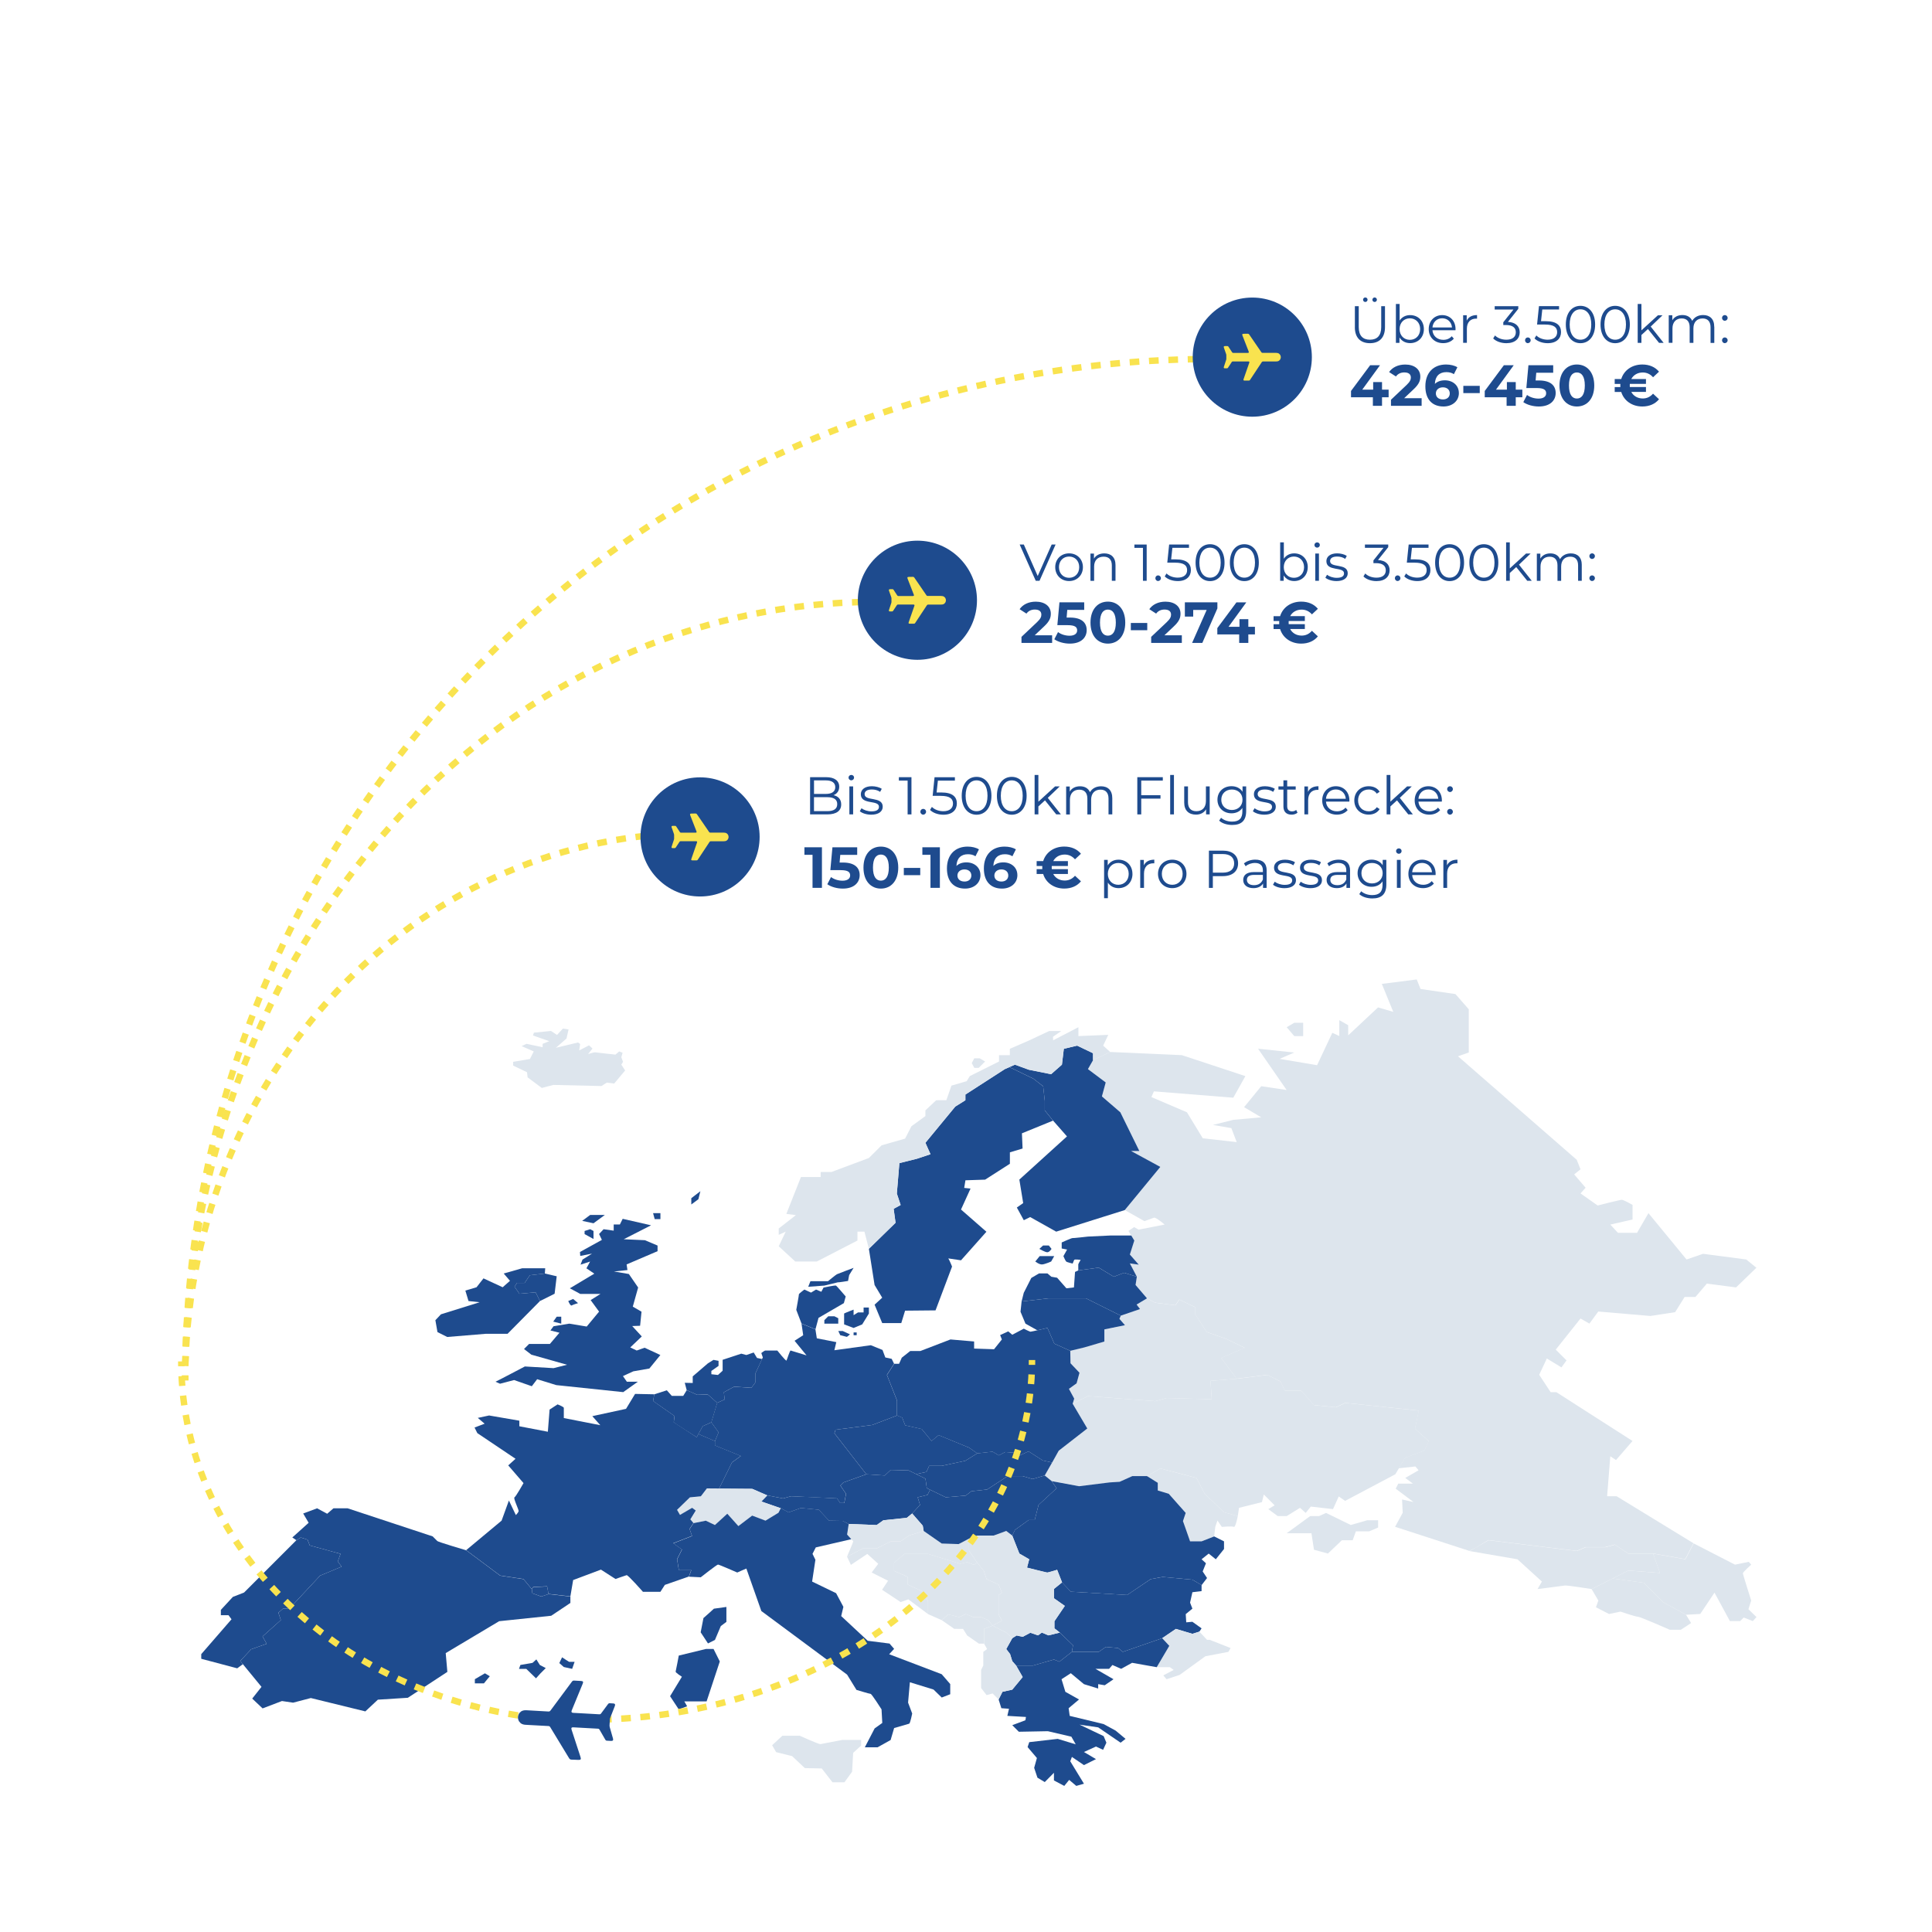 <?xml version="1.0" encoding="UTF-8"?>
<svg xmlns="http://www.w3.org/2000/svg" id="Layer_1" viewBox="0 0 600 600">
  <polygon points="384.07 428.19 393.61 427 397.7 429.05 399.07 431.94 404.18 431.94 408.1 436.37 414.92 437.06 417.82 435.69 440.66 438.08 439.46 443.7 443.72 447.56 442.36 450.52 436.39 452.74 433.33 457.85 417.73 466.11 415.76 464.73 413.98 468.67 407.08 467.88 405.5 469.85 403.73 468.27 399.59 470.84 396.83 470.84 393.87 468.67 395.84 467.49 392.49 464.13 391.9 466.5 384.8 468.27 384.4 470.84 380.15 469.66 374.15 463.94 371.59 459.01 367.25 457.82 360.35 456.05 356.21 458.42 351.67 458.42 347.73 460.19 344.57 460.39 335.11 461.57 326.63 459.99 324.46 458.22 328.8 450.53 337.67 443.63 333.14 435.94 337.87 433.57 358.77 435.15 362.32 434.16 370.01 434.36 376.32 434.56 375.93 428.84 384.07 428.19" fill="#dde5ed"></polygon>
  <polygon points="406.88 470.84 409.64 470.84 411.81 469.85 419.5 473.6 424.63 472.12 427.98 472.12 427.98 474.39 425.22 475.57 421.08 475.57 420.09 478.33 416.74 478.33 412.4 482.47 408.07 481.29 407.28 476.16 399.59 476.16 406.88 470.84" fill="#dde5ed"></polygon>
  <path d="m361.73,380.33s-2.76-2.37-3.35-2.17-2.96,1.08-2.96,1.08l-6.11-3.44,11.04-13.41-9.07-4.93h2.56l-5.92-12.03-5.72-4.93,1.18-4.34-5.52-4.14,1.58-2.76,5.32-2.56,22.28.99,19.72,6.51-3.75,6.7-24.65-1.97-.79,1.77,11.04,4.73,4.93,8.08,10.53,1.18-1.66-4.34-5.72-.99,6.31-1.58,8.68-.79-5.32-3.15,5.32-6.51,7.89,1.18-8.87-12.82,11.24,1.18-4.54,1.97,11.63,1.97,4.73-10.06,2.17.99v-4.93l2.76,1.58v3.15l9.27-8.68,4.73,1.38-3.55-8.68,10.84-1.38,1.18,2.96,10.84,1.58,4.14,4.73v13.41l-3.35,1.18,36.87,32.14,1.18,2.96-1.97,1.58,3.55,4.14-1.58,1.77,5.32,3.75s6.9-1.77,7.49-1.77,3.35,1.58,3.35,1.58v4.54l-6.9,1.58,2.37,2.56h5.92l3.55-6.11,11.83,14.39,5.13-1.77,13.41,1.77,3.15,2.56-6.31,6.11-9.07-1.18-3.55,4.14h-3.35l-2.96,4.73-7.69,1.18-16.17-1.38-2.76,3.75-2.76-1.58-7.69,9.66,3.35,3.35-1.58,2.17-4.54-2.76-2.37,5.06,3.55,5.39h1.77l10.45,6.7,13.21,8.46-5.13,5.93-1.77-1.18-.99,12.42h2.96l23.86,14.59-2.56,4.93-10.06-1.77h-7.69l-4.14-2.76-2.96.79h-6.11l-2.76,1.18-27.41-3.35-3.94,2.37-1.97.99-23.07-7.49,2.37-4.34-.2-4.14,3.55.79-5.52-4.14.79-1.58h4.54l-2.37-1.77,4.14-2.37-.99-1.18-5.19.56,1.97-3.28,5.97-2.22,1.36-2.96-4.26-3.85,1.19-5.62-22.84-2.39-2.9,1.36-6.82-.68-3.92-4.43h-5.11l-1.36-2.9-4.09-2.05-9.54,1.19-4.79-6.45,7.3-3.15-5.72-2.76-6.11-2.17-3.55-5.52v-2.17l-4.93-2.37-1.18,1.77-3.07-.38-3.24-.41-2.56-1.38-3.55-4.14.39-2.56-2.17-4.14,2.76.39-2.76-3.15,1.38-4.34-1.77-2.96,1.77-1.18,1.38.79,8.08-1.58Z" fill="#dde5ed"></path>
  <polygon points="401.95 321.77 404.71 321.77 404.71 319.8 404.71 317.63 401.95 317.63 399.59 319.01 401.95 321.77" fill="#dde5ed"></polygon>
  <polygon points="317.76 373.63 316.57 366.33 331.36 352.92 327.02 347.99 324.46 344.84 324.46 341.88 323.96 337.35 320.91 334.98 313.48 331.39 315.19 330.64 319.53 332.22 326.43 333.6 329.79 330.64 330.38 325.71 334.52 324.73 339.45 327.09 339.45 329.26 337.87 332.02 343.39 336.16 342.21 340.5 347.93 345.43 353.84 357.46 351.28 357.46 360.35 362.39 349.31 375.8 328.01 382.5 319.93 377.97 317.95 378.95 315.79 375.01 317.76 373.63" fill="#1e4b8e"></polygon>
  <path d="m294.49,390.78c.39.59,1.18,2.56,1.18,2.56l-5.13,13.61-9.46.09-1.18,3.86h-5.92l-2.37-5.72,2.37-2.17-2.37-3.94-1.77-11.24,2.15-2.1,6.13-5.98-.59-4.34,2.17-1.18-1.18-3.55.79-9.46,5.52-1.38,4.14-1.38-1.58-3.55,9.27-11.24,3.15-1.97v-1.77l12.23-7.89,1.45-.63,7.43,3.59,3.05,2.37.5,4.54v2.96l2.56,3.15-9.66,3.94.2,4.73-3.94,1.18v3.55l-7.69,4.93-6.11.2-.39,2.37,1.97.2-2.96,6.51,7.89,6.9-7.89,8.87-3.94-.59Z" fill="#1e4b8e"></path>
  <polygon points="248.74 365.54 254.86 365.54 254.86 363.97 258.21 363.97 269.84 359.63 273.79 355.69 281.08 353.61 283.05 349.77 287.39 346.61 287.39 344.84 290.74 341.69 293.9 341.68 295.48 337.15 300.21 335.77 301.19 334.19 310.26 329.66 310.26 327.69 313.62 327.69 313.62 325.71 319.53 323.15 325.84 320.19 329.59 320.19 327.02 321.97 327.06 323.08 334.91 319.01 334.91 321.77 344.18 321.38 342.6 324.73 344.77 326.7 339.45 329.26 339.45 327.09 334.52 324.73 330.38 325.71 329.79 330.64 326.43 333.6 319.53 332.22 315.19 330.64 312.04 332.02 299.81 339.91 299.81 341.69 296.66 343.66 287.39 354.9 288.97 358.45 284.83 359.83 279.31 361.21 278.52 370.67 279.7 374.22 277.53 375.4 278.12 379.74 269.84 387.83 268.46 382.5 266.29 382.5 266.29 385.26 253.67 391.77 246.97 391.77 241.84 387.04 244.01 382.5 241.84 383.49 241.84 381.52 247.17 377.37 244.21 376.98 248.74 365.54" fill="#dde5ed"></polygon>
  <polygon points="302.57 331.63 303.95 331.63 305.93 329.66 304.25 328.67 302.57 328.67 301.79 330.15 302.57 331.63" fill="#dde5ed"></polygon>
  <path d="m359.57,462.88v-2.38l-3.36-2.09,4.14-2.37,11.24,2.96,2.56,4.93,6,5.72,4.26,1.18s-.71,3.62-1.22,3.35c-.51-.27-3.74.01-3.74.01l-1.36-1.98-.68,1.98-.34,2.95-3.91,1.53h-3.57l-1.19-2.52-1.02-3.77.85-2.54-5.27-5.95-3.4-1.02Z" fill="#dde5ed"></path>
  <path d="m315.22,475.11l4.25-3.06h1.87l1.19-4.69,5.61-5.17-1.51-2.21,8.48,1.58,9.46-1.18,3.15-.2,3.94-1.77h4.54l3.36,2.09v2.38l3.4,1.02,5.27,5.95-.85,2.54,2.21,6.29h3.57l3.91-1.53,3.06,1.53v2.38l-2.55,3.19-2.21-1.77-2.21,1.77,1.36,1.23-1.02,2.55,1.36,2.04-1.7,2.21-2.86-1.7-9.21-.85-3.74.68-7.31,4.93-17.5-1.02-2.72-2.89-1.53-3.91s-2.55.85-3.06.85-6.29-1.53-6.29-1.53l.68-2.59-3.06-1.77-2.21-5.59.85-1.77Z" fill="#1e4b8e"></path>
  <polygon points="327.46 505.7 327.46 503.49 330.69 498.73 327.31 496.35 327.31 493.46 329.84 491.42 332.55 494.31 350.05 495.33 357.36 490.41 361.1 489.73 370.31 490.58 373.16 492.27 373.16 494.14 370.31 494.48 369.59 497.71 370.31 499.58 368.24 501.28 368.4 503.83 370.31 503.66 373.16 505.7 372.48 506.72 370.31 507.4 365.18 505.87 360.93 508.76 348.7 513 347.25 511.81 343.43 511.47 341.22 513 332.89 513 333.23 510.96 329.14 507.01 327.46 505.7" fill="#1e4b8e"></polygon>
  <polygon points="359.23 517.76 363.14 511.13 360.93 508.76 365.18 505.87 370.31 507.4 372.48 506.72 374.86 509.27 375.71 509.27 382.17 511.81 381.49 513 374.35 514.36 366.37 520.14 362.29 521.5 361.27 520.31 364.5 518.61 363.31 517.76 359.23 517.76" fill="#dde5ed"></polygon>
  <polygon points="310.13 527.79 311.32 525.41 314.37 524.73 317.6 520.82 315.56 517.25 320.83 517.25 327.31 515.38 328.99 516.06 332.89 513 341.22 513 343.43 511.47 347.25 511.81 348.7 513 360.93 508.76 363.14 511.13 359.23 517.76 351.58 516.4 348.19 518.27 345.47 517.08 344.45 518.27 340.2 518.27 345.81 521.5 343.09 523.37 341.05 523.03 341.05 524.39 336.63 523.03 332.55 519.63 329.67 521.5 330.86 525.41 335.1 527.79 331.87 530.5 332.21 532.88 342.75 535.43 346.49 537.47 349.55 540.02 348.02 541.21 341.05 536.45 335.27 535.6 342.75 539.17 343.6 541.21 342.58 543.42 340.37 542.4 336.63 544.1 340.37 546.31 336.63 548.17 332.89 545.63 332.38 546.98 336.63 553.95 334.25 554.63 332.04 552.76 330.52 554.63 327.31 552.93 327.31 550.55 324.46 553.44 322.19 552.08 321.17 549.02 322.02 545.97 319.13 542.57 319.64 541.04 328.48 540.02 334.08 541.72 332.72 539.34 325.42 537.64 316.41 537.81 314.37 535.77 318.45 534.24 318.62 533.22 312.84 532.88 313.35 530.67 310.98 530.5 310.13 527.79" fill="#1e4b8e"></polygon>
  <polygon points="314.37 508.76 315.73 507.91 317.6 508.33 319.98 507.06 322.36 507.88 323.55 507.01 325.59 507.88 329.14 507.01 333.23 510.96 332.89 513 328.99 516.06 327.31 515.38 320.83 517.25 315.56 517.25 314.37 515.89 313.69 513.68 312.5 512.13 314.37 508.76" fill="#1e4b8e"></polygon>
  <polygon points="304.69 524.22 304.69 521.5 304.69 518.61 305.37 517.25 305.37 513 306.56 512.13 305.62 510.45 305.62 505.87 308.26 504.85 312.5 507.01 314.37 508.76 312.5 512.13 313.69 513.68 314.37 515.89 315.56 517.25 317.6 520.82 314.37 524.73 311.32 525.41 310.13 527.79 308.26 525.92 306.39 526.43 304.69 524.22" fill="#dde5ed"></polygon>
  <polygon points="300.95 477.83 303.5 476.88 308.6 476.88 312.5 475.45 314.37 476.88 316.58 482.47 319.64 484.25 318.96 486.84 325.25 488.37 328.31 487.52 329.84 491.42 327.31 493.46 327.31 496.35 330.69 498.73 327.46 503.49 327.46 505.7 329.14 507.01 325.59 507.88 323.55 507.01 322.36 507.88 319.98 507.06 317.6 508.33 315.73 507.91 314.37 508.76 312.5 507.01 308.26 504.85 311.15 503.32 310.13 501.36 310.13 495.35 311.15 494.65 310.13 492.1 306.39 490.41 305.54 487.86 303.5 485.31 300.95 481.57 300.95 477.83" fill="#dde5ed"></polygon>
  <polygon points="292.46 503.15 294.49 501.36 297.89 502.21 299.93 501.27 302.31 502.21 304.69 502.21 306.9 503.15 308.26 504.85 305.62 505.87 305.62 510.45 304.01 510.45 300.36 507.91 299.08 505.87 296.36 505.86 292.46 503.15" fill="#dde5ed"></polygon>
  <path d="m288.21,501.27v-3.9l-1.19-2.89-5.1-2.38v-2.38l-4.25-1.87v-2.55l3.23-2.72h7.31l10.02,3.06,2.12-.51,2.12.85,1.02-.68,2.04,2.55.85,2.55,3.74,1.7,1.02,2.55-1.02.7v6.02l1.02,1.95-2.89,1.53-1.36-1.7-2.21-.94h-2.38l-2.38-.94-2.04.94-3.4-.84-2.04,1.78-4.25-1.88Z" fill="#dde5ed"></path>
  <polygon points="264.25 485.99 263.06 483.44 267.99 480.89 272.24 480.89 274.28 479.87 276.65 478.68 279.71 478.68 282.26 476.88 286.85 475.45 292.46 479.36 297.72 479.53 300.95 477.83 300.95 481.57 303.5 485.31 302.48 485.99 300.36 485.14 298.23 485.65 288.21 482.59 280.9 482.59 277.67 485.31 277.67 487.86 281.92 489.73 281.92 492.1 287.02 494.48 288.21 497.37 288.21 501.27 282.09 496.69 279.71 497.54 273.94 493.72 275.8 490.92 270.71 488.36 272.75 485.65 269.35 482.59 264.25 485.99" fill="#dde5ed"></polygon>
  <polygon points="332.38 419.51 335.58 418.74 337.37 418.28 342.97 416.63 342.97 412.86 349.37 411.55 347.65 409.58 348.07 408.59 354.05 406.54 352.98 405.14 356.21 403.21 358.77 404.59 365.08 405.37 366.26 403.6 371.19 405.97 371.19 408.13 374.74 413.66 380.85 415.82 386.57 418.59 379.28 421.74 384.07 428.19 375.93 428.84 376.32 434.56 362.32 434.16 358.77 435.15 337.87 433.57 333.14 435.94 333.61 434.36 331.97 431.33 334.35 429.6 335.25 426.32 332.46 423.36 332.38 419.51" fill="#dde5ed"></polygon>
  <path d="m332.99,384.5c.2.07,4.88-.47,4.88-.47l6.9-.33h6.56l.94,1.56-1.38,4.34,2.76,3.15-2.76-.39,2.17,4.14-3.95-1.23-3.21,1.23-4.68-2.83-6.35.87v-1.87c0-.2.74-1.4.74-1.4,0,0-1.87-.27-2.01,0s-.47,1.14-.47,1.14c0,0-1.74-.39-2.01-.63-.27-.24-.87-1.67-.87-1.67l1.14-2.05-1.67-.33v-1.87s3.08-1.4,3.28-1.34Z" fill="#1e4b8e"></path>
  <polygon points="317.27 404.17 317.94 401.49 320.28 396.88 322.68 395.47 325.29 395.47 326.5 396.5 328.3 396.81 331.18 400.09 333.52 399.82 333.86 395.01 334.86 394.54 341.21 393.67 345.9 396.5 349.11 395.27 353.05 396.5 352.66 399.06 356.21 403.21 352.98 405.14 354.05 406.54 348.07 408.59 337.27 403.21 325.69 403.21 317.27 404.17" fill="#1e4b8e"></polygon>
  <polygon points="322.15 413.13 318.47 411.07 316.93 407.38 317.27 404.17 325.69 403.21 337.27 403.21 348.07 408.59 347.65 409.58 349.37 411.55 342.97 412.86 342.97 416.63 336.81 418.44 332.38 419.51 327.43 417.28 325.29 412.4 322.15 413.13" fill="#1e4b8e"></polygon>
  <path d="m321.52,391.77l1.36-1.67h4.51l-.94,1.67s-1.78.8-2.73.91-2.2-.91-2.2-.91Z" fill="#1e4b8e"></path>
  <path d="m323.94,386.8h1.78l.84,1.05s-.63,1.05-1.31,1.05-2.47-1.05-2.47-1.05l1.15-1.05Z" fill="#1e4b8e"></path>
  <path d="m277.67,423.53h1.55l.84-1.89,2.62-2.07h3.15l9.34-3.59,7.35.63v2.2l6.19.21s2.44-3.04,2.43-3.04-.54-1.36-.54-1.36l2.52-1.15,1.25,1.05,3.58-1.89s1.78.94,2.1.94,5.24-1.17,5.24-1.17l2.14,4.88,4.95,2.23.08,3.86,2.79,2.95-.9,3.28-2.38,1.72,1.64,3.04-.48,1.58,4.54,7.69-8.87,6.9-2.05,3.68-2.92-.65-4.41-2.83-3.61,1.68-1.01-1.26-2.62-.21-1.99,1.05-1.93-1.15-4.76.52-2.55-1.78-9.45-3.88-2.2,1.82-3.04-3.71-5.14-1.15-.94-2.41-1.57-.63v-4.62l-3.15-7.98,2.23-3.47Z" fill="#1e4b8e"></path>
  <polygon points="284.53 457.8 287.72 457.12 288.56 455.23 292.46 455.23 299.79 453.66 303.5 451.35 308.26 450.82 310.19 451.98 312.18 450.93 314.8 451.14 315.82 452.4 319.42 450.72 323.83 453.55 326.75 454.2 324.46 458.22 320.68 459.33 317.6 458.42 312.92 458.42 306.56 462.58 301.68 463.11 299.9 464.47 293.71 465 289.61 463.01 287.83 462.16 287.41 459.22 284.53 457.8" fill="#1e4b8e"></polygon>
  <polygon points="283.28 470.03 285.73 467.37 284.99 465 288.04 464.26 288.84 462.64 293.71 465 299.9 464.47 301.68 463.11 306.56 462.58 312.92 458.42 317.6 458.42 320.68 459.33 324.46 458.22 326.63 459.99 328.14 462.2 322.53 467.37 321.34 472.06 319.47 472.06 315.22 475.11 314.37 476.88 312.5 475.45 308.6 476.88 303.5 476.88 300.95 477.83 297.72 479.53 292.46 479.36 286.85 475.45 286.57 473.81 283.28 470.03" fill="#1e4b8e"></polygon>
  <polygon points="259.5 444.01 270.89 442.54 278.59 439.59 280.17 440.22 281.11 442.64 286.25 443.79 289.3 447.5 291.5 445.68 300.95 449.57 303.5 451.35 299.79 453.66 292.46 455.23 288.56 455.23 287.72 457.12 284.53 457.8 282.2 456.65 276.62 456.5 274.78 458.22 269.05 457.86 259.14 445.12 259.5 444.01" fill="#1e4b8e"></polygon>
  <polygon points="236.43 466.3 238.27 464.4 243.22 465.35 245.66 464.67 253.66 465 259.97 465.35 260.92 466.77 262.21 466.77 262.75 463.92 260.99 461.34 261.94 460.39 269.05 457.86 274.78 458.22 276.62 456.5 282.2 456.65 287.41 459.22 287.83 462.16 288.84 462.64 288.04 464.26 284.99 465 285.73 467.37 283.28 470.03 281.61 471.38 274.35 472.13 272.25 473.62 263.56 473.28 261.66 472.33 257.46 472.26 254.27 468.87 248.71 468.33 244.91 469.69 242.47 468.4 236.43 466.3" fill="#1e4b8e"></polygon>
  <path d="m263.06,476.6c.17-.2.5-3.32.5-3.32l8.68.34,2.1-1.49,7.26-.75,1.68-1.35,3.29,3.78.28,1.64-4.59,1.43-2.55,1.8h-3.06l-4.42,2.21h-4.25l-4.93,2.55,1.15-2.76s.99-2.17.72-2.17-1.88-1.91-1.88-1.91Z" fill="#dde5ed"></path>
  <path d="m248.93,411.07l-1.64-4.28s.86-4.67.82-4.84,1.69-1.47,1.69-1.47l2.07.95,1.56-.95,1.64.69.69-1.3s3.63-.78,3.89-.61c.26.17,2.99,3.37,2.99,3.37l-.57,2.07-7.87,4.58-.95,3.54-4.32-1.78Z" fill="#1e4b8e"></path>
  <path d="m251,399.62l.69-1.73h5.45s2.42-1.99,2.77-2.16c.35-.17,5.19-1.99,5.19-1.99l-1.38,2.25-.35,1.82s-3.15.52-3.2.43l-4.15,1.01-5.01.37Z" fill="#1e4b8e"></path>
  <path d="m256.01,409.99l1.21-1.21h1.91l1.2.61v1.68h-4.32v-1.08Z" fill="#1e4b8e"></path>
  <path d="m262.15,407.92c.69-.35,2.94-1.21,2.94-1.21v1.73l1.38-.86h1.73v-1.52h1.64v1.87l-2.07,3.37-2.68,1.11-2.94-1.11v-3.37Z" fill="#1e4b8e"></path>
  <path d="m260.34,413.36h1.38l2.25,1.04-.95.78-2.07-.52-.61-1.3Z" fill="#1e4b8e"></path>
  <rect x="265.09" y="413.8" width=".96" height=".86" fill="#1e4b8e"></rect>
  <path d="m236.91,421.58l-.48-1.38s.99-.78,1.25-.78h3.72s2.68,3.37,2.85,3.11,1.04-3.2,1.3-3.11c.26.09,4.93,1.51,4.93,1.51l-3.72-4.54,2.68-1.73-.52-3.59,4.32,1.78.43,2.77,6.05,1.19-.6,2.52,11.32-1.56,3.63,1.47.87,2.33,1.98.43.74,1.52-2.23,3.47,3.15,7.98v4.62l-7.7,2.95-11.39,1.47-.37,1.1,9.92,12.74-7.12,2.54-.95.95,1.76,2.58-.54,2.85h-1.29l-.95-1.42-14.31-.68-2.44.68-4.95-.95-4.64-2.02-10.29-.08,3.98-8.11,2.77-2.01-8.04-3.27v-1.35l1.12-2.73-2.25-3.11,1.82-6.05,2.33-1.04-.26-2.25,3.2-1.73,5.36.35,1.21-1.64v-2.77l2.33-5.01Z" fill="#1e4b8e"></path>
  <path d="m213.26,431.73c-.06-.18-.6-2.29-.6-2.29l2.47.06v-2.05l4.7-4.04,1.75-1.09,1.57.3v1.57l-2.23,1.57v1.02l2.05.23,1.45-1.32v-3.39l5.79-1.91,1.57.42,2.29-.78,1.02,1.69,1.59.34-2.11,4.52v2.77l-1.21,1.64-5.36-.35-3.2,1.73.26,2.25-2.33,1.04-2.96-2.61-3.26.12-3.26-1.45Z" fill="#1e4b8e"></path>
  <path d="m203.16,433.03l3.93-1.26,1.55,1.74h3.54l1.09-1.78,3.26,1.45,3.26-.12,2.96,2.61-1.82,6.05-2.68,1.19-1.89,3.44s-7.12-4.51-7.12-4.65.24-1.94.24-1.94l-6.64-4.65.34-2.08Z" fill="#1e4b8e"></path>
  <polygon points="216.89 445.36 218.23 442.91 220.92 441.72 223.17 444.83 222.04 447.56 216.89 445.36" fill="#1e4b8e"></polygon>
  <path d="m210.27,468.94c.11-.04,3.99-3.88,3.99-3.88l3.4-.33,1.87-2.45,14.1.1,4.64,2.02-1.83,1.9,6.04,2.1-.72,1.42-4.03,2.45-4.14-1.57-4.28,3.26-3.44-3.84-3.84,3.51s-2.74-1.35-2.85-1.35-3.81.77-3.81.77l-.95-1.13,1.68-2.74-1.13-.84-3.77,2.2-.91-1.57Z" fill="#dde5ed"></path>
  <path d="m159.34,329.76l5.24-.88,1.18-2.35-3.77-1.65,1.53-.71,5,1.06v-1.06l2.06-.82-5.06-1.77.29-.88,5.3-.53,1.88,1.24,1.82-1.97,1.77.26-.65,2.82-3.29,2.88,6.88-1.65.65.47-.29,2,3.06-1.59,1.06,1-1.35,1.71s1.94-.59,2.18-.53,6.3.71,6.3.71l1.18-1,1.04.43-.39,1.39.53,1.41-.53.88,1.18,1.82-3.41,4.06-2.29-.29-1.65,1.06-14.94-.35-3.59.94-4.41-3.29-.18-1.59-4.3-2.06v-1.18Z" fill="#dde5ed"></path>
  <path d="m153.92,429.09c.44-.17,9.08-4.72,9.08-4.72l8.91.52,4.19-1.05-11.09-3.14-2.27-1.75,1.57-1.57h6.46l2.97-3.49-2.8-.7.96-1.31,4.89-.81,5.42.9,3.84-4.63-2.62-3.58,3.06-1.92h-6.29l-3.23-1.75,7.6-4.54-2.45-1.66,1.14-2.1-2.97.96.61-1.57,2.96-1.85-3.66.71-.09-1.22,6.81-3.76-.87-1.83,1.4-1.48,3.14.44v-1.92h1.92l.87-1.75,8.82,2.01-8.49,4.33,6.57.3,3.93,1.66v1.75l-9.61,4.11.26,1.75-4.19.44,4.63.79,2.88,4.19-1.66,5.94,2.71,1.57-.44,4.37-2.45.09,2.97,3.23-3.58,3.41,2.01.96,2.45-.87,4.89,2.27-3.41,4.19-4.98.87-3.23,1.48,1.22,1.75h3.41l-4.54,3.23-20.79-2.18-5.94-1.83-1.66,2.18-5.5-1.92-4.37,1.14-1.4-.61Z" fill="#1e4b8e"></path>
  <polygon points="161.31 401.78 159.79 399.61 160.55 398.42 162.93 398.42 164.55 396.04 169.21 395.5 172.89 396.36 172.24 401.78 167.69 404.05 166.34 401.34 161.31 401.78" fill="#1e4b8e"></polygon>
  <polygon points="172.89 408.92 174.3 408.92 174.3 411.07 171.81 410.44 172.89 408.92" fill="#1e4b8e"></polygon>
  <path d="m176.47,404.05l1.52-.65,1.53,1.3s-1.53.45-1.96.71c-.43.26-1.08-1.36-1.08-1.36Z" fill="#1e4b8e"></path>
  <polygon points="180.8 379.15 183.29 377.31 187.84 377.31 184.32 379.9 180.8 379.15" fill="#1e4b8e"></polygon>
  <polygon points="181.55 382.29 183.29 381.74 184.32 382.29 184.32 384.78 181.55 383.26 181.55 382.29" fill="#1e4b8e"></polygon>
  <polygon points="214.69 372.11 217.51 369.94 216.89 372.43 214.69 374.06 214.69 372.11" fill="#1e4b8e"></polygon>
  <path d="m202.82,376.76h2.28v1.84h-1.78l-.5-1.84Z" fill="#1e4b8e"></path>
  <polygon points="135.21 410 136.94 408.17 148.96 404.42 145.5 404.05 144.52 400.8 147.99 399.77 150.15 397.01 156.11 399.77 158.38 397.77 156.43 395.5 162.17 393.87 169.32 393.87 169.21 395.5 164.55 396.04 162.93 398.42 160.55 398.42 159.79 399.61 161.31 401.78 166.34 401.34 167.69 404.05 157.62 414.23 150.8 414.23 138.89 415.21 135.86 413.69 135.21 410" fill="#1e4b8e"></polygon>
  <path d="m148.34,440.35l3.56-.76,9.39,1.62v1.73l8.85,1.7.54-6.88,2.48-1.62s1.94.76,1.94,1.08v3.17l11.33,2.22-2.48-2.81,10.47-2.27,2.81-4.64,5.95.12-.34,2.08,6.64,4.65-.24,1.94,7.12,4.65.54-.99,5.15,2.19v1.35l8.04,3.27-2.77,2.01-3.98,8.11-3.81-.03-1.87,2.45-3.4.33-3.99,3.88.91,1.57,3.77-2.2,1.13.84-1.68,2.74.95,1.13-1.2,1.84.76,2.16-5.83,2.27,2.7,1.94-1.51,3.02.54,3.35h3.88l-.76,2.05-7.45,2.59-1.39,2.16h-5.41s-4.64-5.29-5.07-5.18c-.43.11-3.45,1.19-3.45,1.19l-4.53-2.91-8.63,3.24-.86,5.07-6.8-.76-.43-2.37-4.32.22-.43.65-2.59-3.13-7.23-1.08-10.57-7.88,11.01-9.17,2.27-6.26,2.16,4.53s.76-.76.86-1.19-1.73-4.09-1.29-4.31c.43-.22,2.81-4.43,2.81-4.43l-4.75-5.5,2.27-2.05-11.87-7.98-.86-1.73,3.13-1.19-2.16-1.83Z" fill="#1e4b8e"></path>
  <path d="m218.47,502.5c.54-.43,3.24-2.91,3.24-2.91l3.88-.54v4.64l-1.73,1.29-1.83,4.32-2.16,1.08-2.27-3.45.86-4.42Z" fill="#1e4b8e"></path>
  <path d="m210.81,514.15l8.42-2.05h2.37l1.94,3.88-4.1,12.41h-6.91l.86,1.51-2.59.97-2.7-4.1,3.67-6.04s-2.05-1.29-1.94-1.62.97-4.96.97-4.96Z" fill="#1e4b8e"></path>
  <polygon points="147.47 521.49 150.6 519.66 152.11 520.57 150.28 522.79 147.47 522.79 147.47 521.49" fill="#1e4b8e"></polygon>
  <polygon points="161.61 517.07 165.38 516.42 166.57 515.34 167.65 517.07 169.49 518.04 167.87 519.66 166.46 521.22 163.44 518.28 161.18 518.28 161.61 517.07" fill="#1e4b8e"></polygon>
  <path d="m174.56,514.69c.43.32,2.16,1.4,2.16,1.4h1.73l-.76,2.19-2.59-.57-1.4-1.23.86-1.79Z" fill="#1e4b8e"></path>
  <path d="m231.78,487.13c-.34.11-2.82,1.23-2.82,1.23,0,0-5.64-2.47-5.98-2.47s-5.36,3.95-5.36,3.95l-3.67-.18.76-2.05h-3.88l-.54-3.35,1.51-3.02-2.7-1.94,5.83-2.27-.76-2.16,1.2-1.84,3.81-.77,2.85,1.35,3.84-3.51,3.44,3.84,4.28-3.26,4.14,1.57,4.03-2.45.72-1.42,2.44,1.29,3.8-1.36,5.56.54,3.19,3.39,4.21.07,1.9.95-.5,3.32,1.29,1.43-11.02,2.55-1.02,2,.9,1.84-1.02,6.77,7.45,3.61,2.26,4.24-.68,2.87,8.24,7.67,6.77.86,1.43,1.65-1.54,1.67,16.32,6.21,2.64,3.05v3.16l-2.64,1.02-2.55-2.48-7.34-2.26-.56,6.32,1.28,3.39s-.6,3.05-.94,3.16c-.34.11-4.67,1.35-4.67,1.35l-1.09,3.72-4.06,2.26h-3.95l3.05-5.87,2.37-1.69-.23-4.22s-3.05-4.81-3.39-4.81-4.4-1.24-4.4-1.24l-2.91-4.74-26.63-19.75-4.66-13.21Z" fill="#1e4b8e"></path>
  <path d="m242.95,539.05h5.42s5.98,2.71,6.43,2.6,6.77-1.3,6.77-1.3h5.87v1.75l-2.48,2.26-.34,5.87-2.37,3.27h-3.72l-3.33-4.29-5.25-.11-3.95-3.72-4.97-1.24-1.24-2.14,3.16-2.93Z" fill="#dde5ed"></path>
  <polygon points="168.09 495.81 165.33 494.8 165.17 493.54 165.6 492.9 169.92 492.68 170.35 495.06 168.09 495.81" fill="#1e4b8e"></polygon>
  <path d="m95.85,472.91l-1.69-2.88,4.32-1.61,3.13,1.69,1.95-1.69h4.4l26.41,8.72,1.44,1.44c.08.25,8.97,2.88,8.97,2.88l10.57,7.88,7.23,1.08,2.59,3.13.16,1.26,2.76,1.01,2.25-.76,6.8.76v1.99l-5.96,3.98-16.17,1.69-16.59,9.9.51,5.84-12.27,8.04-9.31.59-3.89,3.64-16.93-4.15-5.5,1.44-3.47-.51-6.01,2.29-3.22-3.05,2.88-3.64-6.6-8.04,3.39-3.64,4.82-1.69-1.27-2.29,5.67-5.08-.76-2.29,1.44-1.27,2.03-.08,9.48-10.16,6.69-2.79-1.19-1.61.85-2.37-9.56-2.62-.68-1.78-2.12-.68-1.35.85-1.27-.85,5.08-4.57Z" fill="#1e4b8e"></path>
  <polygon points="62.5 513.71 71.9 502.88 70.96 501.61 68.59 501.61 68.59 499.96 72.32 495.93 75.79 494.58 92.04 478.33 93.4 477.48 95.51 478.16 96.19 479.94 105.75 482.56 104.91 484.93 106.09 486.54 99.4 489.33 89.92 499.49 87.89 499.57 86.45 500.84 87.22 503.13 81.54 508.21 82.81 510.49 77.99 512.19 74.6 515.83 75.42 516.82 73.67 518.11 62.5 515.15 62.5 513.71" fill="#1e4b8e"></polygon>
  <path d="m471.24,484.25l-14.86-2.56,5.92-3.35,27.41,3.35,2.76-1.18h6.11l2.96-.79,4.14,2.76h7.69l2.15,6-9.81-.74-11.41,5.76s-7.75-1.23-8.35-1.1c-.6.12-8.45,1.1-8.45,1.1l1.35-2.33-7.6-6.93Z" fill="#dde5ed"></path>
  <path d="m518.58,506.14s-9.2-4.05-9.93-4.05-5.4-1.59-5.4-1.59l-3.56.74-4.05-2.09.74-2.09-2.09-3.56,6.51-3.29,9.68,1.33,6.01,6.01,7.11,3.92,1.59,2.58-3.19,2.09h-3.43Z" fill="#dde5ed"></path>
  <path d="m528.02,501.23l-4.42.25-7.11-3.92-6.01-6.01-9.68-1.33,4.9-2.47,9.81.74-1.11-3.11-1.04-2.9,10.06,1.77,2.56-4.93,12.84,6.6,4.29-.88.74.88s-2.58,2.31-2.58,2.68,2.58,8.46,2.58,8.46l-.86,2.7,2.51,2.45-1.16,1.23-2.82-1.1-1.1,1.1h-3.19l-4.78-8.83-4.42,6.62Z" fill="#dde5ed"></path>
  <ellipse cx="524.98" cy="489.17" rx="2.05" ry="1.09" fill="#dde5ed"></ellipse>
  <path d="m57.51,428.67c0-.5,0-1,0-1.5" fill="none" stroke="#f9e34f" stroke-miterlimit="10" stroke-width="2"></path>
  <path d="m57.54,424.16c2.41-172.23,142.53-311.05,315.95-312.64" fill="none" stroke="#f9e34f" stroke-dasharray="0 0 3.01 3.01" stroke-miterlimit="10" stroke-width="2"></path>
  <path d="m374.99,111.5c.5,0,1,0,1.5,0" fill="none" stroke="#f9e34f" stroke-miterlimit="10" stroke-width="2"></path>
  <path d="m57.51,428.67c0-.5,0-1,0-1.5" fill="none" stroke="#f9e34f" stroke-miterlimit="10" stroke-width="2"></path>
  <path d="m57.54,424.18c2.1-130.42,95.61-235.44,211.44-237.23" fill="none" stroke="#f9e34f" stroke-dasharray="0 0 2.99 2.99" stroke-miterlimit="10" stroke-width="2"></path>
  <path d="m270.48,186.94c.5,0,1,0,1.5,0" fill="none" stroke="#f9e34f" stroke-miterlimit="10" stroke-width="2"></path>
  <path d="m57.51,428.67c0-.5,0-1,0-1.5" fill="none" stroke="#f9e34f" stroke-miterlimit="10" stroke-width="2"></path>
  <path d="m57.56,424.16c2.21-90.78,70.87-163.73,155.98-165.41" fill="none" stroke="#f9e34f" stroke-dasharray="0 0 3.01 3.01" stroke-miterlimit="10" stroke-width="2"></path>
  <path d="m215.05,258.73c.5,0,1,0,1.5,0" fill="none" stroke="#f9e34f" stroke-miterlimit="10" stroke-width="2"></path>
  <g id="ehqCLd.tif">
    <path d="m231.1,262.94c-.3.19-.64.24-.99.23-1.32,0-2.64,0-3.96,0-.18,0-.29.05-.39.2-1.22,1.85-2.44,3.69-3.66,5.54-.09.14-.2.2-.37.2-.43,0-.85,0-1.28,0-.38,0-.46-.12-.34-.48.58-1.67,1.16-3.34,1.74-5.01,0-.02.01-.03.02-.05.09-.26-.01-.41-.29-.41-.66,0-1.31,0-1.97,0-.95,0-1.89,0-2.84,0-.15,0-.25.04-.34.18-.39.6-.78,1.19-1.17,1.78-.08.12-.18.18-.33.18-.21,0-.42,0-.62,0-.32,0-.43-.15-.33-.45.24-.74.49-1.49.73-2.23.03-.08.04-.16.04-.24,0-.38,0-.76,0-1.13,0-.15-.03-.28-.08-.42-.23-.65-.45-1.3-.68-1.95-.12-.34-.01-.49.35-.49.25,0,.49,0,.74,0,.14,0,.24.05.31.17.38.59.77,1.17,1.15,1.76.09.13.18.19.33.19.47,0,.93,0,1.4,0,1.03,0,2.07,0,3.1,0,.35,0,.44-.13.31-.45-.64-1.64-1.27-3.27-1.91-4.91-.17-.45-.09-.57.4-.58.41,0,.82,0,1.23-.02.2,0,.33.06.44.23,1.26,1.85,2.53,3.69,3.79,5.53.09.14.19.18.35.18.84,0,1.67,0,2.51,0,.54,0,1.08,0,1.63,0,.35,0,.67.05.97.23l.35.35c.3.51.3,1.02,0,1.53l-.35.35Z" fill="#f9e34f"></path>
  </g>
  <circle cx="388.91" cy="110.91" r="18.5" fill="#1e4b8e"></circle>
  <g id="ehqCLd.tif-2">
    <path d="m397.2,112.03c-.3.19-.64.24-.99.23-1.32,0-2.64,0-3.96,0-.18,0-.29.05-.39.2-1.22,1.85-2.44,3.69-3.66,5.54-.09.14-.2.2-.37.2-.43,0-.85,0-1.28,0-.38,0-.46-.12-.34-.48.58-1.67,1.16-3.34,1.74-5.01,0-.02.01-.03.02-.05.09-.26-.01-.41-.29-.41-.66,0-1.31,0-1.97,0-.95,0-1.89,0-2.84,0-.15,0-.25.04-.34.18-.39.6-.78,1.19-1.17,1.78-.08.12-.18.18-.33.18-.21,0-.42,0-.62,0-.32,0-.43-.15-.33-.45.24-.74.49-1.49.73-2.23.03-.08.04-.16.04-.24,0-.38,0-.76,0-1.13,0-.15-.03-.28-.08-.42-.23-.65-.45-1.3-.68-1.95-.12-.34-.01-.49.35-.49.25,0,.49,0,.74,0,.14,0,.24.05.31.17.38.59.77,1.17,1.15,1.76.09.13.18.19.33.19.47,0,.93,0,1.4,0,1.03,0,2.07,0,3.1,0,.35,0,.44-.13.31-.45-.64-1.64-1.27-3.27-1.91-4.91-.17-.45-.09-.57.4-.58.41,0,.82,0,1.23-.02.2,0,.33.06.44.23,1.26,1.85,2.53,3.69,3.79,5.53.09.14.19.18.35.18.84,0,1.67,0,2.51,0,.54,0,1.08,0,1.63,0,.35,0,.67.05.97.23l.35.35c.3.51.3,1.02,0,1.53l-.35.35Z" fill="#f9e34f"></path>
  </g>
  <circle cx="217.41" cy="259.91" r="18.5" fill="#1e4b8e"></circle>
  <g id="ehqCLd.tif-3">
    <path d="m225.7,261.03c-.3.19-.64.24-.99.23-1.32,0-2.64,0-3.96,0-.18,0-.29.05-.39.2-1.22,1.85-2.44,3.69-3.66,5.54-.09.14-.2.2-.37.2-.43,0-.85,0-1.28,0-.38,0-.46-.12-.34-.48.58-1.67,1.16-3.34,1.74-5.01,0-.02.01-.03.02-.05.09-.26-.01-.41-.29-.41-.66,0-1.31,0-1.97,0-.95,0-1.89,0-2.84,0-.15,0-.25.04-.34.18-.39.6-.78,1.19-1.17,1.78-.08.12-.18.18-.33.18-.21,0-.42,0-.62,0-.32,0-.43-.15-.33-.45.24-.74.49-1.49.73-2.23.03-.08.04-.16.04-.24,0-.38,0-.76,0-1.13,0-.15-.03-.28-.08-.42-.23-.65-.45-1.3-.68-1.95-.12-.34-.01-.49.35-.49.25,0,.49,0,.74,0,.14,0,.24.05.31.17.38.59.77,1.17,1.15,1.76.09.13.18.19.33.19.47,0,.93,0,1.4,0,1.03,0,2.07,0,3.1,0,.35,0,.44-.13.31-.45-.64-1.64-1.27-3.27-1.91-4.91-.17-.45-.09-.57.4-.58.41,0,.82,0,1.23-.02.2,0,.33.06.44.23,1.26,1.85,2.53,3.69,3.79,5.53.09.14.19.18.35.18.84,0,1.67,0,2.51,0,.54,0,1.08,0,1.63,0,.35,0,.67.05.97.23l.35.35c.3.51.3,1.02,0,1.53l-.35.35Z" fill="#f9e34f"></path>
  </g>
  <circle cx="284.91" cy="186.41" r="18.5" fill="#1e4b8e"></circle>
  <g id="ehqCLd.tif-4">
    <path d="m293.2,187.53c-.3.19-.64.24-.99.23-1.32,0-2.64,0-3.96,0-.18,0-.29.05-.39.2-1.22,1.85-2.44,3.69-3.66,5.54-.09.14-.2.2-.37.2-.43,0-.85,0-1.28,0-.38,0-.46-.12-.34-.48.58-1.67,1.16-3.34,1.74-5.01,0-.02.01-.03.02-.05.09-.26-.01-.41-.29-.41-.66,0-1.31,0-1.97,0-.95,0-1.89,0-2.84,0-.15,0-.25.04-.34.18-.39.6-.78,1.19-1.17,1.78-.08.12-.18.18-.33.18-.21,0-.42,0-.62,0-.32,0-.43-.15-.33-.45.24-.74.49-1.49.73-2.23.03-.08.04-.16.04-.24,0-.38,0-.76,0-1.13,0-.15-.03-.28-.08-.42-.23-.65-.45-1.3-.68-1.95-.12-.34-.01-.49.35-.49.25,0,.49,0,.74,0,.14,0,.24.05.31.17.38.59.77,1.17,1.15,1.76.09.13.18.19.33.19.47,0,.93,0,1.4,0,1.03,0,2.07,0,3.1,0,.35,0,.44-.13.31-.45-.64-1.64-1.27-3.27-1.91-4.91-.17-.45-.09-.57.4-.58.41,0,.82,0,1.23-.02.2,0,.33.06.44.23,1.26,1.85,2.53,3.69,3.79,5.53.09.14.19.18.35.18.84,0,1.67,0,2.51,0,.54,0,1.08,0,1.63,0,.35,0,.67.05.97.23l.35.35c.3.51.3,1.02,0,1.53l-.35.35Z" fill="#f9e34f"></path>
  </g>
  <g>
    <g>
      <path d="m420.77,101.61v-6.53h1.2v6.48c0,2.7,1.27,3.94,3.48,3.94s3.5-1.24,3.5-3.94v-6.48h1.17v6.53c0,3.27-1.76,4.97-4.67,4.97s-4.69-1.69-4.69-4.97Zm2.54-8.53c0-.39.31-.7.7-.7s.7.31.7.7-.33.7-.7.7-.7-.29-.7-.7Zm2.9,0c0-.39.33-.7.7-.7s.7.31.7.7-.31.7-.7.7-.7-.29-.7-.7Z" fill="#1e4b8e"></path>
      <path d="m442.2,102.2c0,2.59-1.82,4.36-4.27,4.36-1.42,0-2.6-.62-3.31-1.77v1.69h-1.11v-12.08h1.16v5.15c.72-1.11,1.89-1.69,3.26-1.69,2.44,0,4.27,1.76,4.27,4.35Zm-1.16,0c0-2-1.38-3.34-3.19-3.34s-3.19,1.33-3.19,3.34,1.37,3.34,3.19,3.34,3.19-1.33,3.19-3.34Z" fill="#1e4b8e"></path>
      <path d="m452.02,102.56h-7.16c.13,1.79,1.5,2.98,3.37,2.98,1.04,0,1.97-.37,2.62-1.12l.65.75c-.77.91-1.95,1.4-3.31,1.4-2.67,0-4.49-1.82-4.49-4.36s1.77-4.35,4.18-4.35,4.15,1.77,4.15,4.35c0,.1-.02.23-.02.36Zm-7.16-.86h6.07c-.15-1.68-1.37-2.85-3.04-2.85s-2.88,1.17-3.03,2.85Z" fill="#1e4b8e"></path>
      <path d="m458.71,97.85v1.12c-.1,0-.2-.02-.28-.02-1.79,0-2.88,1.14-2.88,3.16v4.36h-1.16v-8.56h1.11v1.68c.54-1.14,1.63-1.74,3.21-1.74Z" fill="#1e4b8e"></path>
      <path d="m471.96,103.21c0,1.91-1.38,3.37-4.14,3.37-1.64,0-3.22-.57-4.1-1.47l.57-.93c.73.76,2.05,1.32,3.53,1.32,1.89,0,2.93-.88,2.93-2.3s-.96-2.26-3.08-2.26h-.81v-.86l3.16-3.96h-5.83v-1.04h7.33v.83l-3.22,4.05c2.44.13,3.66,1.42,3.66,3.24Z" fill="#1e4b8e"></path>
      <path d="m473.62,105.67c0-.5.39-.88.86-.88s.88.37.88.88-.41.9-.88.9-.86-.39-.86-.9Z" fill="#1e4b8e"></path>
      <path d="m484.79,103.13c0,1.94-1.35,3.45-4.14,3.45-1.64,0-3.21-.57-4.09-1.47l.57-.93c.73.76,2.04,1.32,3.5,1.32,1.94,0,2.96-.94,2.96-2.33,0-1.47-.91-2.38-3.81-2.38h-2.43l.59-5.71h6.24v1.04h-5.21l-.39,3.63h1.47c3.44,0,4.74,1.35,4.74,3.37Z" fill="#1e4b8e"></path>
      <path d="m486.28,100.78c0-3.63,1.9-5.8,4.54-5.8s4.56,2.17,4.56,5.8-1.92,5.8-4.56,5.8-4.54-2.17-4.54-5.8Zm7.9,0c0-3.04-1.37-4.72-3.35-4.72s-3.35,1.68-3.35,4.72,1.37,4.72,3.35,4.72,3.35-1.68,3.35-4.72Z" fill="#1e4b8e"></path>
      <path d="m497.06,100.78c0-3.63,1.9-5.8,4.54-5.8s4.56,2.17,4.56,5.8-1.92,5.8-4.56,5.8-4.54-2.17-4.54-5.8Zm7.9,0c0-3.04-1.37-4.72-3.35-4.72s-3.35,1.68-3.35,4.72,1.37,4.72,3.35,4.72,3.35-1.68,3.35-4.72Z" fill="#1e4b8e"></path>
      <path d="m511.78,102.18l-2.02,1.86v2.44h-1.16v-12.08h1.16v8.19l5.11-4.67h1.43l-3.66,3.5,4.01,5.06h-1.42l-3.45-4.3Z" fill="#1e4b8e"></path>
      <path d="m532.39,101.52v4.97h-1.16v-4.85c0-1.81-.91-2.74-2.46-2.74-1.76,0-2.87,1.14-2.87,3.09v4.49h-1.16v-4.85c0-1.81-.91-2.74-2.47-2.74-1.74,0-2.87,1.14-2.87,3.09v4.49h-1.16v-8.56h1.11v1.56c.6-1.03,1.71-1.63,3.14-1.63s2.52.6,3.04,1.81c.62-1.11,1.84-1.81,3.39-1.81,2.08,0,3.45,1.2,3.45,3.66Z" fill="#1e4b8e"></path>
      <path d="m534.79,98.73c0-.5.39-.88.86-.88s.88.37.88.88-.41.89-.88.89-.86-.39-.86-.89Zm0,6.94c0-.5.39-.88.86-.88s.88.37.88.88-.41.9-.88.9-.86-.39-.86-.9Z" fill="#1e4b8e"></path>
    </g>
    <path d="m431.25,123.38h-2.05v2.65h-2.84v-2.65h-6.79v-1.96l5.94-7.99h3.06l-5.51,7.58h3.39v-2.36h2.75v2.36h2.05v2.38Z" fill="#1e4b8e"></path>
    <path d="m441.5,123.65v2.38h-9.52v-1.89l4.86-4.59c1.12-1.06,1.31-1.71,1.31-2.32,0-.99-.68-1.57-2.02-1.57-1.08,0-2,.41-2.61,1.26l-2.12-1.37c.97-1.42,2.74-2.34,5.01-2.34,2.81,0,4.68,1.44,4.68,3.73,0,1.22-.34,2.34-2.11,3.98l-2.9,2.74h5.42Z" fill="#1e4b8e"></path>
    <path d="m453.07,122.04c0,2.57-2.11,4.2-4.77,4.2-3.48,0-5.64-2.18-5.64-6.25,0-4.36,2.63-6.79,6.43-6.79,1.33,0,2.63.31,3.51.86l-1.08,2.14c-.7-.47-1.51-.63-2.36-.63-2.11,0-3.46,1.24-3.55,3.66.74-.74,1.8-1.12,3.11-1.12,2.43,0,4.34,1.55,4.34,3.93Zm-2.83.14c0-1.15-.85-1.89-2.14-1.89s-2.18.79-2.18,1.89.81,1.87,2.21,1.87c1.24,0,2.11-.72,2.11-1.87Z" fill="#1e4b8e"></path>
    <path d="m454.45,119.83h5.1v2.25h-5.1v-2.25Z" fill="#1e4b8e"></path>
    <path d="m472.78,123.38h-2.05v2.65h-2.84v-2.65h-6.79v-1.96l5.94-7.99h3.06l-5.51,7.58h3.39v-2.36h2.75v2.36h2.05v2.38Z" fill="#1e4b8e"></path>
    <path d="m483.13,122.06c0,2.23-1.64,4.18-5.24,4.18-1.75,0-3.58-.49-4.81-1.35l1.15-2.23c.95.72,2.27,1.13,3.58,1.13,1.46,0,2.36-.61,2.36-1.64s-.65-1.64-2.93-1.64h-3.22l.65-7.09h7.69v2.34h-5.26l-.2,2.4h1.03c3.73,0,5.2,1.67,5.2,3.91Z" fill="#1e4b8e"></path>
    <path d="m484.31,119.72c0-4.16,2.3-6.52,5.4-6.52s5.4,2.36,5.4,6.52-2.29,6.52-5.4,6.52-5.4-2.36-5.4-6.52Zm7.87,0c0-2.86-1.01-4.05-2.47-4.05s-2.45,1.19-2.45,4.05,1.01,4.05,2.45,4.05,2.47-1.19,2.47-4.05Z" fill="#1e4b8e"></path>
    <path d="m513.37,122.26l1.85,1.73c-1.19,1.46-2.99,2.25-5.19,2.25-3.19,0-5.71-1.8-6.54-4.52h-2.03v-1.51h1.76c-.02-.16-.02-.32-.02-.49s0-.32.02-.49h-1.76v-1.51h2.03c.83-2.72,3.35-4.52,6.54-4.52,2.2,0,4,.79,5.19,2.23l-1.85,1.73c-.86-.97-1.93-1.48-3.19-1.48-1.6,0-2.9.77-3.57,2.03h4.56v1.51h-5.01c-.02.16-.02.32-.02.49s0,.32.02.49h5.01v1.51h-4.56c.67,1.26,1.96,2.04,3.57,2.04,1.26,0,2.32-.5,3.19-1.5Z" fill="#1e4b8e"></path>
  </g>
  <g>
    <g>
      <path d="m261.24,249.83c0,1.96-1.45,3.09-4.34,3.09h-5.32v-11.56h4.99c2.58,0,4.06,1.09,4.06,2.97,0,1.32-.71,2.2-1.77,2.62,1.49.33,2.38,1.3,2.38,2.87Zm-8.44-7.46v4.19h3.68c1.85,0,2.92-.71,2.92-2.1s-1.07-2.1-2.92-2.1h-3.68Zm7.21,7.36c0-1.5-1.11-2.16-3.14-2.16h-4.08v4.34h4.08c2.03,0,3.14-.66,3.14-2.18Z" fill="#1e4b8e"></path>
      <path d="m263.52,241.49c0-.45.38-.83.86-.83s.86.36.86.81c0,.48-.36.86-.86.86s-.86-.38-.86-.84Zm.26,2.74h1.17v8.68h-1.17v-8.68Z" fill="#1e4b8e"></path>
      <path d="m267.02,251.93l.53-.92c.69.54,1.87.97,3.09.97,1.65,0,2.33-.56,2.33-1.42,0-2.26-5.63-.48-5.63-3.91,0-1.42,1.22-2.48,3.43-2.48,1.12,0,2.34.31,3.07.81l-.51.94c-.76-.53-1.67-.74-2.56-.74-1.57,0-2.26.61-2.26,1.44,0,2.34,5.63.58,5.63,3.91,0,1.5-1.32,2.48-3.58,2.48-1.44,0-2.82-.46-3.53-1.07Z" fill="#1e4b8e"></path>
      <path d="m283.06,241.36v11.56h-1.19v-10.5h-2.72v-1.06h3.91Z" fill="#1e4b8e"></path>
      <path d="m285.83,252.09c0-.51.4-.89.88-.89s.89.38.89.89-.41.91-.89.91-.88-.4-.88-.91Z" fill="#1e4b8e"></path>
      <path d="m297.16,249.52c0,1.96-1.37,3.5-4.19,3.5-1.67,0-3.25-.58-4.14-1.49l.58-.94c.74.78,2.06,1.34,3.55,1.34,1.96,0,3-.96,3-2.36,0-1.49-.92-2.41-3.86-2.41h-2.46l.59-5.79h6.32v1.06h-5.28l-.4,3.68h1.49c3.48,0,4.8,1.37,4.8,3.42Z" fill="#1e4b8e"></path>
      <path d="m298.67,247.14c0-3.68,1.93-5.88,4.61-5.88s4.62,2.2,4.62,5.88-1.95,5.88-4.62,5.88-4.61-2.2-4.61-5.88Zm8.01,0c0-3.09-1.39-4.79-3.4-4.79s-3.4,1.7-3.4,4.79,1.39,4.79,3.4,4.79,3.4-1.7,3.4-4.79Z" fill="#1e4b8e"></path>
      <path d="m309.6,247.14c0-3.68,1.93-5.88,4.61-5.88s4.62,2.2,4.62,5.88-1.95,5.88-4.62,5.88-4.61-2.2-4.61-5.88Zm8.01,0c0-3.09-1.39-4.79-3.4-4.79s-3.4,1.7-3.4,4.79,1.39,4.79,3.4,4.79,3.4-1.7,3.4-4.79Z" fill="#1e4b8e"></path>
      <path d="m324.53,248.56l-2.05,1.88v2.48h-1.17v-12.25h1.17v8.3l5.18-4.74h1.45l-3.71,3.55,4.06,5.13h-1.44l-3.5-4.36Z" fill="#1e4b8e"></path>
      <path d="m345.43,247.88v5.04h-1.17v-4.92c0-1.83-.92-2.77-2.49-2.77-1.78,0-2.91,1.16-2.91,3.14v4.56h-1.17v-4.92c0-1.83-.92-2.77-2.51-2.77-1.77,0-2.91,1.16-2.91,3.14v4.56h-1.17v-8.68h1.12v1.58c.61-1.04,1.73-1.65,3.19-1.65s2.56.61,3.09,1.83c.63-1.12,1.87-1.83,3.43-1.83,2.11,0,3.5,1.22,3.5,3.71Z" fill="#1e4b8e"></path>
      <path d="m354.42,242.42v4.54h5.98v1.06h-5.98v4.9h-1.22v-11.56h7.92v1.06h-6.7Z" fill="#1e4b8e"></path>
      <path d="m363.41,240.67h1.17v12.25h-1.17v-12.25Z" fill="#1e4b8e"></path>
      <path d="m375.68,244.23v8.68h-1.12v-1.59c-.61,1.06-1.73,1.67-3.12,1.67-2.21,0-3.67-1.24-3.67-3.73v-5.04h1.17v4.92c0,1.85.96,2.79,2.61,2.79,1.82,0,2.96-1.17,2.96-3.15v-4.56h1.17Z" fill="#1e4b8e"></path>
      <path d="m387.01,244.23v7.63c0,2.99-1.47,4.34-4.34,4.34-1.58,0-3.14-.48-4.05-1.34l.59-.89c.83.74,2.08,1.19,3.42,1.19,2.2,0,3.2-1.01,3.2-3.15v-1.11c-.73,1.11-1.96,1.68-3.38,1.68-2.48,0-4.36-1.73-4.36-4.23s1.88-4.19,4.36-4.19c1.45,0,2.71.59,3.43,1.73v-1.67h1.12Zm-1.14,4.13c0-1.88-1.39-3.17-3.3-3.17s-3.29,1.29-3.29,3.17,1.37,3.19,3.29,3.19,3.3-1.3,3.3-3.19Z" fill="#1e4b8e"></path>
      <path d="m389.09,251.93l.53-.92c.69.54,1.87.97,3.09.97,1.65,0,2.33-.56,2.33-1.42,0-2.26-5.63-.48-5.63-3.91,0-1.42,1.22-2.48,3.43-2.48,1.12,0,2.34.31,3.07.81l-.51.94c-.76-.53-1.67-.74-2.56-.74-1.57,0-2.26.61-2.26,1.44,0,2.34,5.63.58,5.63,3.91,0,1.5-1.32,2.48-3.58,2.48-1.44,0-2.82-.46-3.53-1.07Z" fill="#1e4b8e"></path>
      <path d="m402.95,252.39c-.46.41-1.16.61-1.83.61-1.63,0-2.54-.92-2.54-2.53v-5.25h-1.55v-.99h1.55v-1.9h1.17v1.9h2.64v.99h-2.64v5.18c0,1.02.53,1.58,1.5,1.58.48,0,.96-.15,1.29-.45l.41.84Z" fill="#1e4b8e"></path>
      <path d="m409.46,244.17v1.14c-.1,0-.2-.02-.28-.02-1.82,0-2.92,1.16-2.92,3.2v4.43h-1.17v-8.68h1.12v1.7c.54-1.16,1.65-1.77,3.25-1.77Z" fill="#1e4b8e"></path>
      <path d="m419.05,248.94h-7.26c.13,1.82,1.52,3.02,3.42,3.02,1.06,0,2-.38,2.66-1.14l.66.76c-.78.92-1.98,1.42-3.35,1.42-2.71,0-4.56-1.85-4.56-4.42s1.8-4.41,4.24-4.41,4.21,1.8,4.21,4.41c0,.1-.02.23-.02.36Zm-7.26-.88h6.16c-.15-1.7-1.39-2.89-3.09-2.89s-2.92,1.19-3.07,2.89Z" fill="#1e4b8e"></path>
      <path d="m420.59,248.58c0-2.59,1.88-4.41,4.47-4.41,1.47,0,2.71.58,3.4,1.72l-.88.59c-.59-.88-1.52-1.29-2.53-1.29-1.9,0-3.29,1.35-3.29,3.38s1.39,3.38,3.29,3.38c1.01,0,1.93-.4,2.53-1.27l.88.59c-.69,1.12-1.93,1.72-3.4,1.72-2.59,0-4.47-1.83-4.47-4.42Z" fill="#1e4b8e"></path>
      <path d="m433.85,248.56l-2.05,1.88v2.48h-1.17v-12.25h1.17v8.3l5.18-4.74h1.45l-3.71,3.55,4.06,5.13h-1.44l-3.5-4.36Z" fill="#1e4b8e"></path>
      <path d="m447.77,248.94h-7.26c.13,1.82,1.52,3.02,3.42,3.02,1.06,0,2-.38,2.66-1.14l.66.76c-.78.92-1.98,1.42-3.35,1.42-2.71,0-4.56-1.85-4.56-4.42s1.8-4.41,4.24-4.41,4.21,1.8,4.21,4.41c0,.1-.02.23-.02.36Zm-7.26-.88h6.16c-.15-1.7-1.39-2.89-3.09-2.89s-2.92,1.19-3.07,2.89Z" fill="#1e4b8e"></path>
      <path d="m449.43,245.06c0-.51.4-.89.88-.89s.89.38.89.89-.41.91-.89.91-.88-.4-.88-.91Zm0,7.03c0-.51.4-.89.88-.89s.89.38.89.89-.41.91-.89.91-.88-.4-.88-.91Z" fill="#1e4b8e"></path>
    </g>
    <path d="m255.26,263.13v12.6h-2.92v-10.26h-2.52v-2.34h5.44Z" fill="#1e4b8e"></path>
    <path d="m266.98,271.78c0,2.23-1.64,4.18-5.24,4.18-1.75,0-3.58-.49-4.81-1.35l1.15-2.23c.95.72,2.27,1.13,3.58,1.13,1.46,0,2.36-.61,2.36-1.64s-.65-1.64-2.93-1.64h-3.22l.65-7.09h7.69v2.34h-5.26l-.2,2.39h1.03c3.73,0,5.2,1.67,5.2,3.91Z" fill="#1e4b8e"></path>
    <path d="m268.16,269.44c0-4.16,2.3-6.52,5.4-6.52s5.4,2.36,5.4,6.52-2.29,6.52-5.4,6.52-5.4-2.36-5.4-6.52Zm7.87,0c0-2.86-1.01-4.05-2.47-4.05s-2.45,1.19-2.45,4.05,1.01,4.05,2.45,4.05,2.47-1.19,2.47-4.05Z" fill="#1e4b8e"></path>
    <path d="m280.69,269.54h5.1v2.25h-5.1v-2.25Z" fill="#1e4b8e"></path>
    <path d="m291.89,263.13v12.6h-2.92v-10.26h-2.52v-2.34h5.44Z" fill="#1e4b8e"></path>
    <path d="m304.49,271.76c0,2.58-2.11,4.2-4.77,4.2-3.47,0-5.64-2.18-5.64-6.25,0-4.36,2.63-6.79,6.43-6.79,1.33,0,2.63.31,3.51.86l-1.08,2.14c-.7-.47-1.51-.63-2.36-.63-2.11,0-3.46,1.24-3.55,3.65.74-.74,1.8-1.12,3.11-1.12,2.43,0,4.34,1.55,4.34,3.92Zm-2.83.14c0-1.15-.85-1.89-2.14-1.89s-2.18.79-2.18,1.89.81,1.87,2.21,1.87c1.24,0,2.11-.72,2.11-1.87Z" fill="#1e4b8e"></path>
    <path d="m315.96,271.76c0,2.58-2.11,4.2-4.77,4.2-3.48,0-5.64-2.18-5.64-6.25,0-4.36,2.63-6.79,6.43-6.79,1.33,0,2.63.31,3.51.86l-1.08,2.14c-.7-.47-1.51-.63-2.36-.63-2.11,0-3.46,1.24-3.55,3.65.74-.74,1.8-1.12,3.11-1.12,2.43,0,4.34,1.55,4.34,3.92Zm-2.83.14c0-1.15-.85-1.89-2.14-1.89s-2.18.79-2.18,1.89.81,1.87,2.21,1.87c1.24,0,2.11-.72,2.11-1.87Z" fill="#1e4b8e"></path>
    <path d="m333.85,271.97l1.85,1.73c-1.19,1.46-2.99,2.25-5.19,2.25-3.19,0-5.71-1.8-6.54-4.52h-2.03v-1.51h1.76c-.02-.16-.02-.32-.02-.49s0-.32.02-.49h-1.76v-1.51h2.03c.83-2.72,3.35-4.52,6.54-4.52,2.2,0,4,.79,5.19,2.23l-1.85,1.73c-.86-.97-1.93-1.48-3.19-1.48-1.6,0-2.9.77-3.57,2.04h4.56v1.51h-5.01c-.02.16-.02.32-.02.49s0,.32.02.49h5.01v1.51h-4.56c.67,1.26,1.96,2.03,3.57,2.03,1.26,0,2.32-.5,3.19-1.49Z" fill="#1e4b8e"></path>
    <path d="m351.7,271.39c0,2.64-1.85,4.43-4.33,4.43-1.39,0-2.58-.59-3.31-1.72v4.84h-1.17v-11.9h1.12v1.72c.71-1.16,1.92-1.78,3.35-1.78,2.48,0,4.33,1.78,4.33,4.41Zm-1.17,0c0-2.02-1.4-3.39-3.24-3.39s-3.24,1.37-3.24,3.39,1.39,3.39,3.24,3.39,3.24-1.36,3.24-3.39Z" fill="#1e4b8e"></path>
    <path d="m358.48,266.98v1.14c-.1,0-.2-.02-.28-.02-1.82,0-2.92,1.16-2.92,3.21v4.43h-1.17v-8.69h1.12v1.7c.55-1.16,1.65-1.77,3.26-1.77Z" fill="#1e4b8e"></path>
    <path d="m359.63,271.39c0-2.58,1.88-4.41,4.43-4.41s4.41,1.83,4.41,4.41-1.87,4.43-4.41,4.43-4.43-1.85-4.43-4.43Zm7.65,0c0-2.03-1.37-3.39-3.22-3.39s-3.24,1.36-3.24,3.39,1.39,3.39,3.24,3.39,3.22-1.36,3.22-3.39Z" fill="#1e4b8e"></path>
    <path d="m384.5,268.14c0,2.46-1.78,3.95-4.73,3.95h-3.11v3.65h-1.22v-11.57h4.33c2.94,0,4.73,1.49,4.73,3.97Zm-1.22,0c0-1.85-1.22-2.91-3.54-2.91h-3.07v5.78h3.07c2.31,0,3.54-1.06,3.54-2.88Z" fill="#1e4b8e"></path>
    <path d="m393.37,270.35v5.39h-1.12v-1.36c-.53.89-1.55,1.44-2.99,1.44-1.97,0-3.17-1.02-3.17-2.53,0-1.34.86-2.46,3.35-2.46h2.76v-.53c0-1.49-.84-2.3-2.46-2.3-1.12,0-2.18.4-2.89,1.02l-.53-.88c.88-.74,2.16-1.17,3.54-1.17,2.25,0,3.52,1.12,3.52,3.37Zm-1.17,2.78v-1.42h-2.73c-1.69,0-2.23.66-2.23,1.55,0,1.01.81,1.64,2.2,1.64s2.3-.63,2.76-1.77Z" fill="#1e4b8e"></path>
    <path d="m395.35,274.75l.53-.93c.69.55,1.87.98,3.09.98,1.65,0,2.33-.56,2.33-1.42,0-2.26-5.64-.48-5.64-3.92,0-1.42,1.22-2.48,3.44-2.48,1.12,0,2.35.31,3.07.81l-.51.94c-.76-.53-1.67-.74-2.56-.74-1.57,0-2.26.61-2.26,1.44,0,2.35,5.64.58,5.64,3.92,0,1.5-1.32,2.48-3.59,2.48-1.44,0-2.83-.46-3.54-1.07Z" fill="#1e4b8e"></path>
    <path d="m403.42,274.75l.53-.93c.69.55,1.87.98,3.09.98,1.65,0,2.33-.56,2.33-1.42,0-2.26-5.64-.48-5.64-3.92,0-1.42,1.22-2.48,3.44-2.48,1.12,0,2.35.31,3.07.81l-.51.94c-.76-.53-1.67-.74-2.56-.74-1.57,0-2.26.61-2.26,1.44,0,2.35,5.64.58,5.64,3.92,0,1.5-1.32,2.48-3.59,2.48-1.44,0-2.83-.46-3.54-1.07Z" fill="#1e4b8e"></path>
    <path d="m419.27,270.35v5.39h-1.12v-1.36c-.53.89-1.55,1.44-2.99,1.44-1.97,0-3.17-1.02-3.17-2.53,0-1.34.86-2.46,3.35-2.46h2.76v-.53c0-1.49-.84-2.3-2.46-2.3-1.12,0-2.18.4-2.89,1.02l-.53-.88c.88-.74,2.16-1.17,3.54-1.17,2.25,0,3.52,1.12,3.52,3.37Zm-1.17,2.78v-1.42h-2.73c-1.69,0-2.23.66-2.23,1.55,0,1.01.81,1.64,2.2,1.64s2.3-.63,2.76-1.77Z" fill="#1e4b8e"></path>
    <path d="m430.54,267.04v7.63c0,2.99-1.47,4.35-4.35,4.35-1.59,0-3.14-.48-4.05-1.34l.59-.89c.83.74,2.08,1.19,3.42,1.19,2.2,0,3.21-1.01,3.21-3.16v-1.11c-.73,1.11-1.97,1.69-3.39,1.69-2.48,0-4.36-1.74-4.36-4.23s1.88-4.2,4.36-4.2c1.45,0,2.71.59,3.44,1.74v-1.67h1.12Zm-1.14,4.13c0-1.88-1.39-3.17-3.31-3.17s-3.29,1.29-3.29,3.17,1.37,3.19,3.29,3.19,3.31-1.31,3.31-3.19Z" fill="#1e4b8e"></path>
    <path d="m433.56,264.3c0-.45.38-.83.86-.83s.86.36.86.81c0,.48-.36.86-.86.86s-.86-.38-.86-.84Zm.26,2.74h1.17v8.69h-1.17v-8.69Z" fill="#1e4b8e"></path>
    <path d="m445.83,271.76h-7.27c.13,1.82,1.52,3.02,3.42,3.02,1.06,0,2-.38,2.66-1.14l.66.76c-.78.92-1.98,1.42-3.35,1.42-2.71,0-4.56-1.85-4.56-4.43s1.8-4.41,4.25-4.41,4.21,1.8,4.21,4.41c0,.1-.02.23-.02.36Zm-7.27-.88h6.16c-.15-1.7-1.39-2.89-3.09-2.89s-2.93,1.19-3.07,2.89Z" fill="#1e4b8e"></path>
    <path d="m452.62,266.98v1.14c-.1,0-.2-.02-.28-.02-1.82,0-2.92,1.16-2.92,3.21v4.43h-1.17v-8.69h1.12v1.7c.55-1.16,1.65-1.77,3.26-1.77Z" fill="#1e4b8e"></path>
  </g>
  <g>
    <g>
      <path d="m327.82,169.11l-4.99,11.26h-1.17l-4.99-11.26h1.29l4.31,9.78,4.34-9.78h1.21Z" fill="#1e4b8e"></path>
      <path d="m327.71,176.14c0-2.51,1.83-4.29,4.31-4.29s4.29,1.79,4.29,4.29-1.82,4.31-4.29,4.31-4.31-1.8-4.31-4.31Zm7.45,0c0-1.98-1.33-3.3-3.14-3.3s-3.15,1.32-3.15,3.3,1.35,3.3,3.15,3.3,3.14-1.32,3.14-3.3Z" fill="#1e4b8e"></path>
      <path d="m346.43,175.46v4.91h-1.14v-4.79c0-1.79-.93-2.7-2.54-2.7-1.82,0-2.96,1.12-2.96,3.06v4.44h-1.14v-8.46h1.09v1.56c.61-1.03,1.75-1.62,3.22-1.62,2.06,0,3.47,1.19,3.47,3.62Z" fill="#1e4b8e"></path>
      <path d="m356.11,169.11v11.26h-1.16v-10.23h-2.65v-1.03h3.81Z" fill="#1e4b8e"></path>
      <path d="m358.81,179.56c0-.5.39-.87.85-.87s.87.37.87.87-.4.88-.87.88-.85-.39-.85-.88Z" fill="#1e4b8e"></path>
      <path d="m369.84,177.05c0,1.91-1.33,3.41-4.08,3.41-1.62,0-3.17-.56-4.04-1.45l.56-.92c.72.76,2.01,1.3,3.46,1.3,1.91,0,2.93-.93,2.93-2.3,0-1.45-.9-2.35-3.76-2.35h-2.4l.58-5.64h6.16v1.03h-5.15l-.39,3.59h1.45c3.39,0,4.68,1.33,4.68,3.33Z" fill="#1e4b8e"></path>
      <path d="m371.3,174.74c0-3.59,1.88-5.73,4.49-5.73s4.5,2.14,4.5,5.73-1.9,5.73-4.5,5.73-4.49-2.14-4.49-5.73Zm7.8,0c0-3.01-1.35-4.66-3.31-4.66s-3.31,1.66-3.31,4.66,1.35,4.66,3.31,4.66,3.31-1.66,3.31-4.66Z" fill="#1e4b8e"></path>
      <path d="m381.95,174.74c0-3.59,1.88-5.73,4.49-5.73s4.5,2.14,4.5,5.73-1.9,5.73-4.5,5.73-4.49-2.14-4.49-5.73Zm7.8,0c0-3.01-1.35-4.66-3.31-4.66s-3.31,1.66-3.31,4.66,1.35,4.66,3.31,4.66,3.31-1.66,3.31-4.66Z" fill="#1e4b8e"></path>
      <path d="m406.13,176.14c0,2.56-1.8,4.31-4.21,4.31-1.4,0-2.57-.61-3.26-1.75v1.67h-1.09v-11.93h1.14v5.08c.71-1.09,1.87-1.67,3.22-1.67,2.41,0,4.21,1.74,4.21,4.29Zm-1.14,0c0-1.98-1.37-3.3-3.15-3.3s-3.15,1.32-3.15,3.3,1.35,3.3,3.15,3.3,3.15-1.32,3.15-3.3Z" fill="#1e4b8e"></path>
      <path d="m408.21,169.24c0-.43.37-.8.84-.8s.84.35.84.79c0,.47-.35.84-.84.84s-.84-.37-.84-.82Zm.26,2.67h1.14v8.46h-1.14v-8.46Z" fill="#1e4b8e"></path>
      <path d="m411.61,179.4l.51-.9c.68.53,1.82.95,3.01.95,1.61,0,2.27-.55,2.27-1.38,0-2.2-5.48-.47-5.48-3.81,0-1.38,1.19-2.41,3.35-2.41,1.09,0,2.28.3,2.99.79l-.5.92c-.74-.51-1.62-.72-2.49-.72-1.53,0-2.2.59-2.2,1.4,0,2.28,5.48.56,5.48,3.81,0,1.46-1.29,2.41-3.49,2.41-1.4,0-2.75-.45-3.44-1.04Z" fill="#1e4b8e"></path>
      <path d="m431.56,177.14c0,1.88-1.37,3.33-4.08,3.33-1.62,0-3.18-.56-4.05-1.45l.56-.92c.72.76,2.03,1.3,3.49,1.3,1.87,0,2.89-.87,2.89-2.27s-.95-2.24-3.04-2.24h-.8v-.85l3.12-3.91h-5.76v-1.03h7.24v.82l-3.18,4c2.41.13,3.62,1.4,3.62,3.2Z" fill="#1e4b8e"></path>
      <path d="m433.19,179.56c0-.5.39-.87.85-.87s.87.37.87.87-.4.88-.87.88-.85-.39-.85-.88Z" fill="#1e4b8e"></path>
      <path d="m444.23,177.05c0,1.91-1.33,3.41-4.08,3.41-1.62,0-3.17-.56-4.04-1.45l.56-.92c.72.76,2.01,1.3,3.46,1.3,1.91,0,2.93-.93,2.93-2.3,0-1.45-.9-2.35-3.76-2.35h-2.4l.58-5.64h6.16v1.03h-5.15l-.39,3.59h1.45c3.39,0,4.68,1.33,4.68,3.33Z" fill="#1e4b8e"></path>
      <path d="m445.69,174.74c0-3.59,1.88-5.73,4.49-5.73s4.5,2.14,4.5,5.73-1.9,5.73-4.5,5.73-4.49-2.14-4.49-5.73Zm7.8,0c0-3.01-1.35-4.66-3.31-4.66s-3.31,1.66-3.31,4.66,1.35,4.66,3.31,4.66,3.31-1.66,3.31-4.66Z" fill="#1e4b8e"></path>
      <path d="m456.33,174.74c0-3.59,1.88-5.73,4.49-5.73s4.5,2.14,4.5,5.73-1.9,5.73-4.5,5.73-4.49-2.14-4.49-5.73Zm7.8,0c0-3.01-1.35-4.66-3.31-4.66s-3.31,1.66-3.31,4.66,1.35,4.66,3.31,4.66,3.31-1.66,3.31-4.66Z" fill="#1e4b8e"></path>
      <path d="m470.87,176.12l-1.99,1.83v2.41h-1.14v-11.93h1.14v8.09l5.05-4.62h1.42l-3.62,3.46,3.96,5h-1.4l-3.41-4.25Z" fill="#1e4b8e"></path>
      <path d="m491.23,175.46v4.91h-1.14v-4.79c0-1.79-.9-2.7-2.43-2.7-1.74,0-2.83,1.12-2.83,3.06v4.44h-1.14v-4.79c0-1.79-.9-2.7-2.44-2.7-1.72,0-2.83,1.12-2.83,3.06v4.44h-1.14v-8.46h1.09v1.54c.6-1.01,1.69-1.61,3.1-1.61s2.49.59,3.01,1.79c.61-1.09,1.82-1.79,3.35-1.79,2.06,0,3.41,1.19,3.41,3.62Z" fill="#1e4b8e"></path>
      <path d="m493.59,172.71c0-.5.39-.87.85-.87s.87.37.87.87-.4.88-.87.88-.85-.39-.85-.88Zm0,6.85c0-.5.39-.87.85-.87s.87.37.87.87-.4.88-.87.88-.85-.39-.85-.88Z" fill="#1e4b8e"></path>
    </g>
    <path d="m326.75,197.29v2.38h-9.52v-1.89l4.86-4.59c1.12-1.06,1.31-1.71,1.31-2.32,0-.99-.68-1.57-2.02-1.57-1.08,0-2,.41-2.61,1.26l-2.12-1.37c.97-1.42,2.74-2.34,5.01-2.34,2.81,0,4.68,1.44,4.68,3.73,0,1.22-.34,2.34-2.11,3.98l-2.9,2.74h5.42Z" fill="#1e4b8e"></path>
    <path d="m337.48,195.7c0,2.23-1.64,4.18-5.24,4.18-1.75,0-3.58-.49-4.81-1.35l1.15-2.23c.95.72,2.27,1.13,3.58,1.13,1.46,0,2.36-.61,2.36-1.64s-.65-1.64-2.93-1.64h-3.22l.65-7.09h7.69v2.34h-5.26l-.2,2.39h1.03c3.73,0,5.2,1.67,5.2,3.91Z" fill="#1e4b8e"></path>
    <path d="m338.66,193.36c0-4.16,2.3-6.52,5.4-6.52s5.4,2.36,5.4,6.52-2.29,6.52-5.4,6.52-5.4-2.36-5.4-6.52Zm7.87,0c0-2.86-1.01-4.05-2.47-4.05s-2.45,1.19-2.45,4.05,1.01,4.05,2.45,4.05,2.47-1.19,2.47-4.05Z" fill="#1e4b8e"></path>
    <path d="m351.19,193.47h5.1v2.25h-5.1v-2.25Z" fill="#1e4b8e"></path>
    <path d="m367.03,197.29v2.38h-9.52v-1.89l4.86-4.59c1.12-1.06,1.31-1.71,1.31-2.32,0-.99-.68-1.57-2.02-1.57-1.08,0-2,.41-2.61,1.26l-2.12-1.37c.97-1.42,2.74-2.34,5.01-2.34,2.81,0,4.68,1.44,4.68,3.73,0,1.22-.34,2.34-2.11,3.98l-2.9,2.74h5.42Z" fill="#1e4b8e"></path>
    <path d="m378.07,187.06v1.89l-4.68,10.71h-3.17l4.52-10.23h-4.18v2.05h-2.59v-4.43h10.1Z" fill="#1e4b8e"></path>
    <path d="m389.73,197.02h-2.05v2.65h-2.84v-2.65h-6.79v-1.96l5.94-7.99h3.06l-5.51,7.58h3.39v-2.36h2.75v2.36h2.05v2.38Z" fill="#1e4b8e"></path>
    <path d="m407.43,195.9l1.85,1.73c-1.19,1.46-2.99,2.25-5.19,2.25-3.19,0-5.71-1.8-6.54-4.52h-2.03v-1.51h1.76c-.02-.16-.02-.32-.02-.49s0-.32.02-.49h-1.76v-1.51h2.03c.83-2.72,3.35-4.52,6.54-4.52,2.2,0,4,.79,5.19,2.23l-1.85,1.73c-.86-.97-1.93-1.48-3.19-1.48-1.6,0-2.9.77-3.57,2.03h4.56v1.51h-5.01c-.02.16-.02.32-.02.49s0,.32.02.49h5.01v1.51h-4.56c.67,1.26,1.96,2.04,3.57,2.04,1.26,0,2.32-.5,3.19-1.49Z" fill="#1e4b8e"></path>
  </g>
  <path d="m183.5,534.5c-.5,0-1,0-1.5,0" fill="none" stroke="#f9e34f" stroke-miterlimit="10" stroke-width="2"></path>
  <path d="m178.97,534.43c-67.07-2.06-120.85-49.59-122.63-108.61" fill="none" stroke="#f9e34f" stroke-dasharray="0 0 3.03 3.03" stroke-miterlimit="10" stroke-width="2"></path>
  <path d="m56.31,424.3c0-.5-.01-1-.01-1.5" fill="none" stroke="#f9e34f" stroke-miterlimit="10" stroke-width="2"></path>
  <path d="m182.49,534.07c.5,0,1,0,1.5,0" fill="none" stroke="#f9e34f" stroke-miterlimit="10" stroke-width="2"></path>
  <path d="m186.97,534.01c72.98-1.88,131.57-49.5,133.48-108.66" fill="none" stroke="#f9e34f" stroke-dasharray="0 0 2.98 2.98" stroke-miterlimit="10" stroke-width="2"></path>
  <path d="m320.49,423.87c0-.5.01-1,.01-1.5" fill="none" stroke="#f9e34f" stroke-miterlimit="10" stroke-width="2"></path>
  <g id="ehqCLd.tif-5">
    <path d="m161.92,531.44c.53-.29,1.09-.34,1.69-.3,2.22.14,4.44.25,6.67.38.3.02.49-.05.68-.3,2.22-3,4.46-6,6.68-9,.17-.22.36-.32.64-.3.72.05,1.44.08,2.16.12.64.04.77.25.53.84-1.14,2.76-2.27,5.52-3.4,8.27-.01.03-.02.05-.03.08-.17.44-.02.68.45.71,1.11.06,2.21.12,3.32.18,1.6.09,3.19.17,4.79.27.25.02.43-.05.58-.27.7-.97,1.43-1.92,2.14-2.89.15-.2.32-.29.56-.27.35.03.7.04,1.05.06.54.03.71.29.52.79-.48,1.23-.96,2.46-1.44,3.69-.05.13-.09.26-.1.4-.03.64-.07,1.27-.11,1.91-.02.24.03.48.1.71.32,1.12.64,2.24.96,3.35.17.59-.02.82-.63.79-.41-.02-.83-.05-1.24-.07-.24,0-.39-.11-.51-.32-.59-1.02-1.19-2.04-1.77-3.07-.13-.23-.29-.33-.55-.34-.78-.04-1.57-.08-2.35-.13-1.74-.1-3.49-.19-5.23-.29-.58-.03-.75.18-.57.73.92,2.82,1.84,5.63,2.76,8.45.25.77.1.97-.72.93-.69-.03-1.38-.07-2.08-.08-.33,0-.54-.14-.72-.42-1.95-3.23-3.92-6.45-5.87-9.67-.14-.24-.31-.33-.57-.34-1.41-.07-2.82-.15-4.23-.23-.91-.05-1.83-.11-2.74-.15-.59-.02-1.13-.14-1.62-.48l-.55-.62c-.46-.89-.41-1.75.14-2.58l.62-.55Z" fill="#1e4b8e"></path>
  </g>
</svg>
